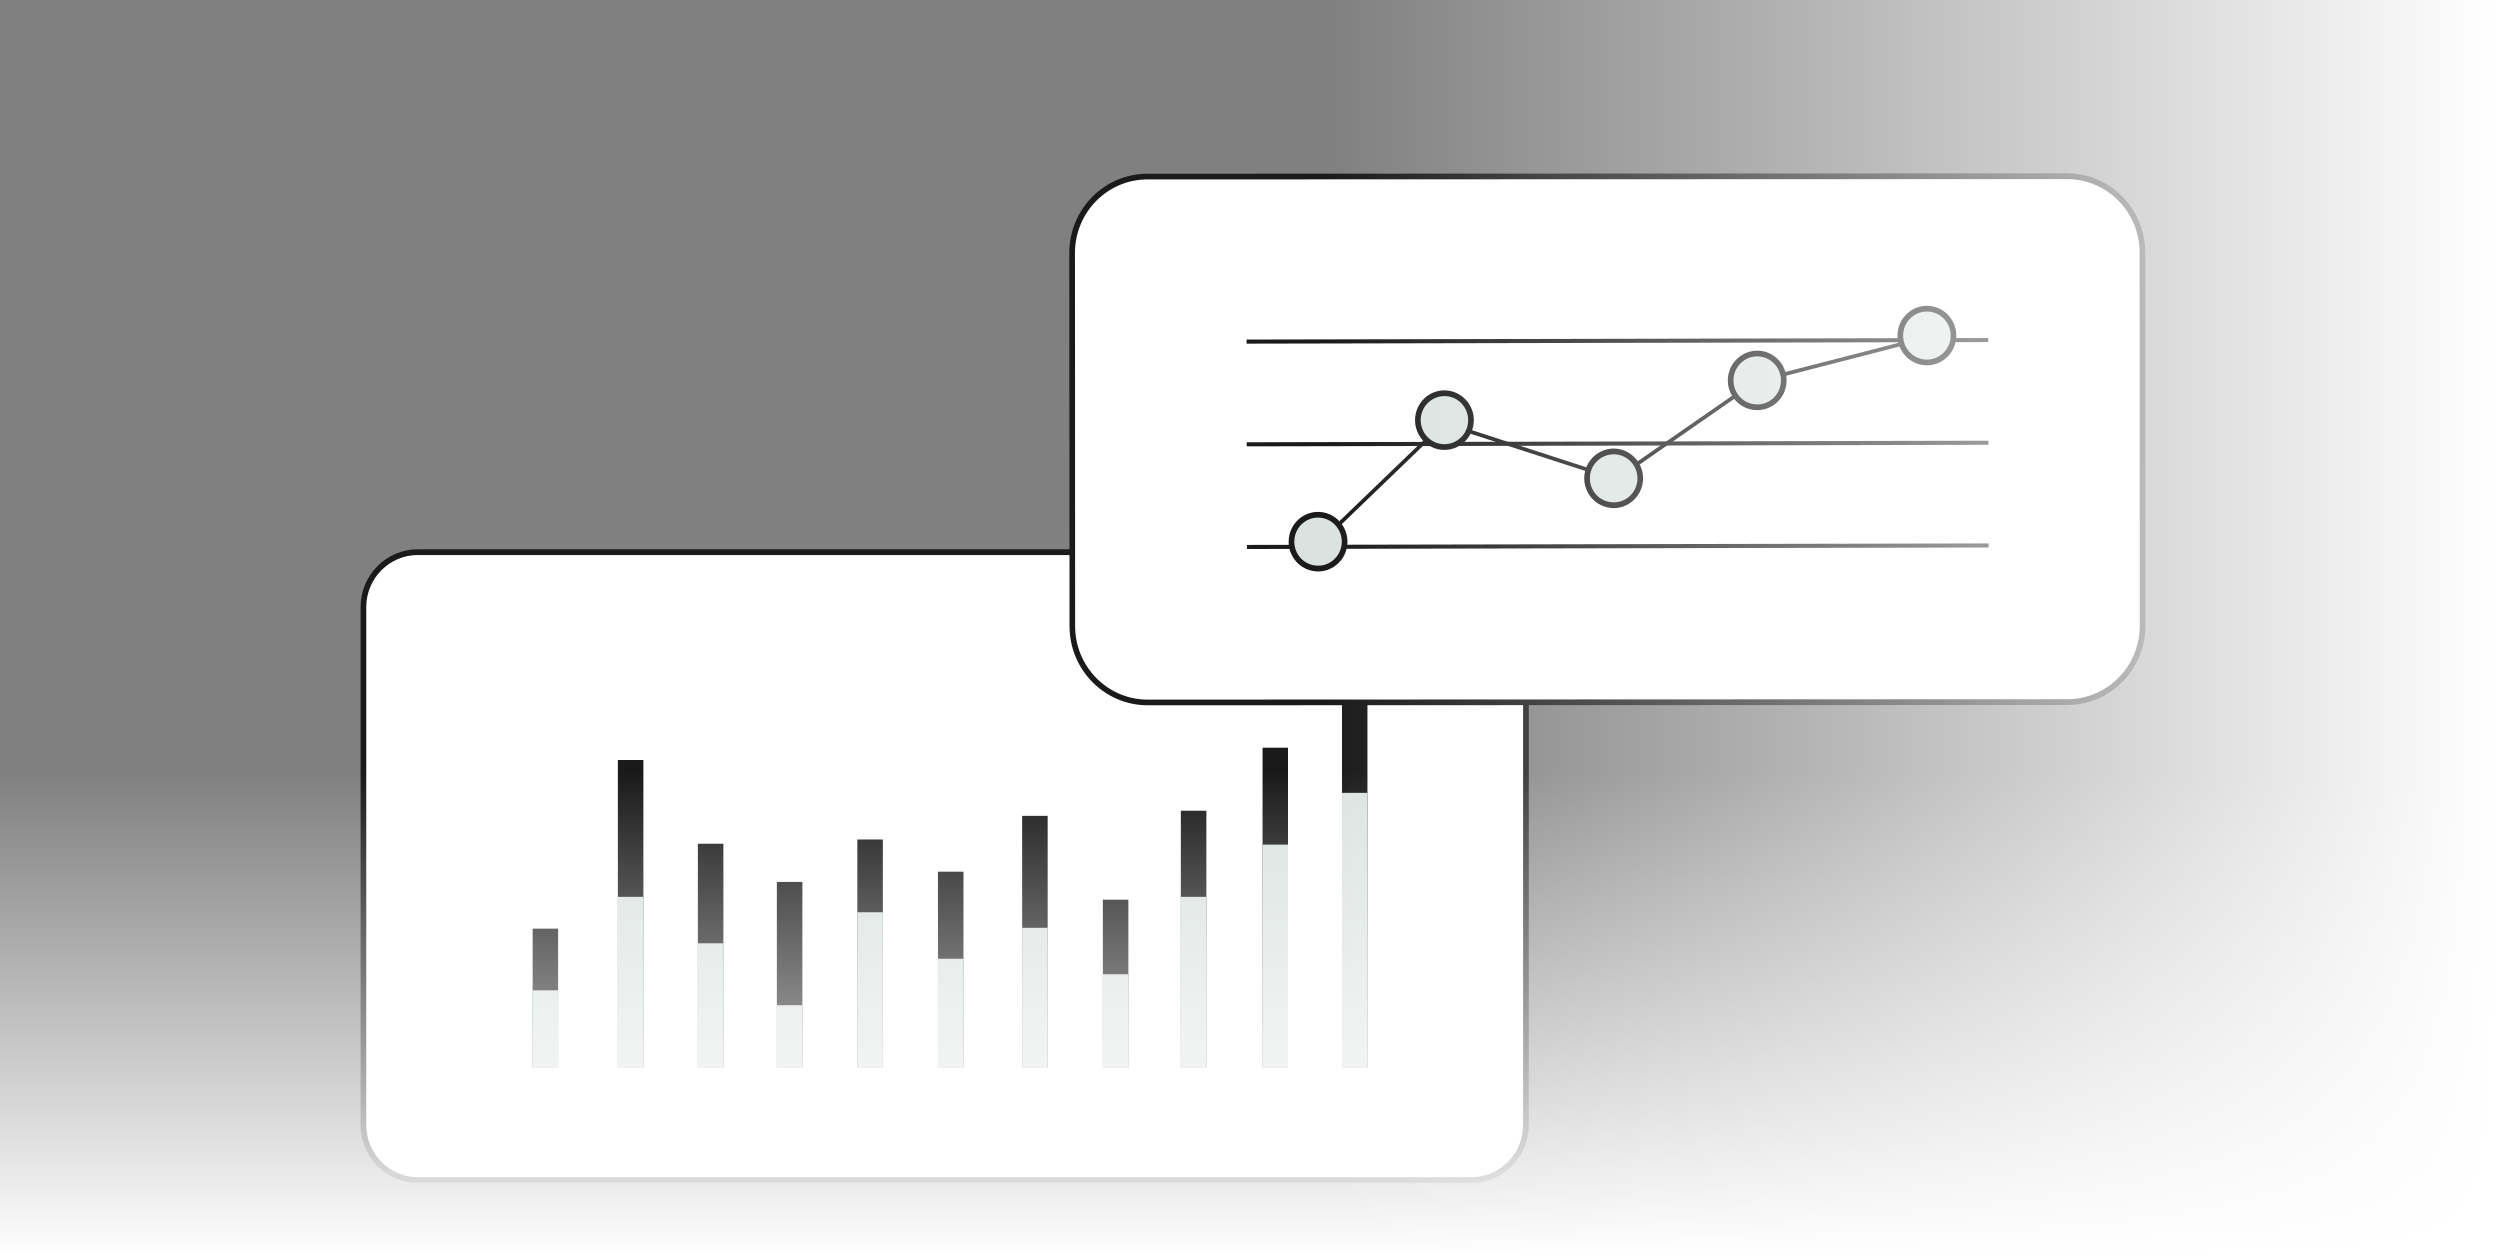<svg width="411" height="207" viewBox="0 0 411 207" fill="none" xmlns="http://www.w3.org/2000/svg">
<rect x="0" y="0" width="411" height="207" fill="#808080" stroke="none"/>
<path d="M59.752 184.954V99.809C59.752 94.823 63.744 90.77 68.67 90.77H241.941C246.867 90.77 250.858 94.823 250.858 99.809V184.954C250.858 189.952 246.867 193.993 241.941 193.993H68.67C63.744 193.993 59.752 189.952 59.752 184.954Z" fill="white"/>
<path fill-rule="evenodd" clip-rule="evenodd" d="M241.941 194.459H68.67C63.501 194.459 59.279 190.198 59.279 184.954V99.809C59.279 94.564 63.501 90.304 68.67 90.304H241.941C247.11 90.304 251.332 94.564 251.332 99.809V184.954C251.332 190.198 247.11 194.459 241.941 194.459ZM68.67 91.249C64.013 91.249 60.213 95.082 60.213 99.809V184.954C60.213 189.68 64.013 193.527 68.67 193.527H241.941C246.598 193.527 250.398 189.68 250.398 184.954V99.809C250.398 95.082 246.598 91.249 241.941 91.249H68.67Z" fill="#1A1A1A"/>
<path d="M91.751 175.449H87.567V152.67H91.751V175.449Z" fill="#1A1A1A"/>
<path d="M118.925 175.449H114.729V138.71H118.925V175.449Z" fill="#1A1A1A"/>
<path d="M105.773 175.449H101.576V124.945H105.773V175.449Z" fill="#1A1A1A"/>
<path d="M131.911 175.449H127.715V144.991H131.911V175.449Z" fill="#1A1A1A"/>
<path d="M145.141 175.449H140.944V138.011H145.141V175.449Z" fill="#1A1A1A"/>
<path d="M158.395 175.449H154.199V143.307H158.395V175.449Z" fill="#1A1A1A"/>
<path d="M172.238 175.449H168.042V134.126H172.238V175.449Z" fill="#1A1A1A"/>
<path d="M185.506 175.449H181.309V147.904H185.506V175.449Z" fill="#1A1A1A"/>
<path d="M198.326 175.449H194.129V133.284H198.326V175.449Z" fill="#1A1A1A"/>
<path d="M211.747 175.449H207.563V122.924H211.747V175.449Z" fill="#1A1A1A"/>
<path d="M224.809 175.449H220.626V115.763H224.809V175.449Z" fill="#1A1A1A"/>
<path d="M91.751 175.449H87.567V162.81H91.751V175.449Z" fill="#DBE3E0"/>
<path d="M118.925 175.449H114.729V155.079H118.925V175.449Z" fill="#DBE3E0"/>
<path d="M105.773 175.449H101.576V147.438H105.773V175.449Z" fill="#DBE3E0"/>
<path d="M131.911 175.449H127.715V165.257H131.911V175.449Z" fill="#DBE3E0"/>
<path d="M145.141 175.449H140.944V149.976H145.141V175.449Z" fill="#DBE3E0"/>
<path d="M158.395 175.449H154.199V157.617H158.395V175.449Z" fill="#DBE3E0"/>
<path d="M172.238 175.449H168.042V152.527H172.238V175.449Z" fill="#DBE3E0"/>
<path d="M185.506 175.449H181.309V160.168H185.506V175.449Z" fill="#DBE3E0"/>
<path d="M198.326 175.449H194.129V147.438H198.326V175.449Z" fill="#DBE3E0"/>
<path d="M211.747 175.449H207.563V138.853H211.747V175.449Z" fill="#DBE3E0"/>
<path d="M224.809 175.449H220.626V130.344H224.809V175.449Z" fill="#DBE3E0"/>
<path d="M339.864 115.418L188.675 115.483C181.843 115.483 176.291 109.876 176.291 102.948L176.265 41.566C176.265 34.638 181.805 29.03 188.637 29.03L339.825 28.966C346.67 28.966 352.21 34.573 352.21 41.501L352.249 102.896C352.249 109.811 346.709 115.418 339.864 115.418Z" fill="white"/>
<path fill-rule="evenodd" clip-rule="evenodd" d="M188.675 115.949C181.588 115.949 175.83 110.122 175.83 102.948L175.792 41.566C175.792 34.392 181.549 28.564 188.637 28.564L339.825 28.499C339.825 28.499 339.83 28.499 339.838 28.499C346.913 28.499 352.671 34.327 352.671 41.501L352.709 102.883C352.709 110.057 346.952 115.885 339.864 115.898L188.675 115.949ZM339.838 29.445C339.83 29.445 339.825 29.445 339.825 29.445L188.637 29.497C182.074 29.497 176.726 34.91 176.726 41.566L176.751 102.948C176.751 109.604 182.099 115.017 188.675 115.017L339.864 114.952C346.44 114.952 351.775 109.539 351.775 102.896L351.75 41.501C351.75 34.845 346.402 29.445 339.838 29.445Z" fill="#1A1A1A"/>
<path d="M204.937 56.497V55.823L326.865 55.565V56.238L204.937 56.497Z" fill="#1A1A1A"/>
<path d="M204.962 73.383V72.71L326.891 72.451L326.903 73.124L204.962 73.383Z" fill="#1A1A1A"/>
<path d="M205.001 90.257V89.584L326.929 89.338V90.011L205.001 90.257Z" fill="#1A1A1A"/>
<path d="M216.887 89.622C216.797 89.622 216.72 89.584 216.656 89.519C216.541 89.389 216.541 89.195 216.669 89.079L237.178 69.33C237.293 69.214 237.498 69.227 237.613 69.343C237.728 69.473 237.715 69.667 237.6 69.783L217.091 89.532C217.027 89.584 216.963 89.622 216.887 89.622Z" fill="#1A1A1A"/>
<path d="M265.619 79.029C265.53 79.029 265.428 78.99 265.364 78.9C265.274 78.757 265.312 78.563 265.453 78.46L288.47 62.48C288.611 62.376 288.802 62.415 288.892 62.557C288.994 62.7 288.956 62.894 288.815 62.998L265.799 78.978C265.747 79.016 265.683 79.029 265.619 79.029Z" fill="#1A1A1A"/>
<path d="M265.619 79.029C265.594 79.029 265.564 79.025 265.53 79.017L237.293 69.861C237.127 69.809 237.037 69.628 237.088 69.473C237.14 69.304 237.319 69.214 237.485 69.265L265.722 78.421C265.875 78.473 265.965 78.654 265.914 78.822C265.875 78.952 265.747 79.029 265.619 79.029Z" fill="#1A1A1A"/>
<path d="M269.624 79.211C269.304 81.632 267.117 83.342 264.724 83.018C262.332 82.707 260.643 80.48 260.95 78.058C261.27 75.637 263.457 73.94 265.85 74.251C268.242 74.575 269.931 76.789 269.624 79.211Z" fill="#DBE3E0"/>
<path fill-rule="evenodd" clip-rule="evenodd" d="M265.3 83.536C265.087 83.536 264.873 83.519 264.66 83.484C262.012 83.135 260.144 80.674 260.489 78.006C260.835 75.326 263.278 73.435 265.914 73.785C267.193 73.953 268.332 74.626 269.125 75.662C269.906 76.698 270.251 77.981 270.085 79.275C269.906 80.57 269.253 81.723 268.23 82.513C267.372 83.186 266.349 83.536 265.3 83.536ZM265.287 74.691C263.355 74.691 261.666 76.142 261.41 78.123C261.129 80.286 262.639 82.28 264.775 82.552C265.812 82.694 266.835 82.422 267.667 81.775C268.498 81.127 269.023 80.195 269.164 79.146C269.292 78.11 269.023 77.061 268.383 76.232C267.743 75.391 266.822 74.86 265.799 74.717C265.628 74.7 265.458 74.691 265.287 74.691Z" fill="#1A1A1A"/>
<path d="M221.019 89.622C220.712 92.044 218.511 93.753 216.119 93.43C213.726 93.119 212.037 90.891 212.357 88.47C212.664 86.048 214.865 84.352 217.257 84.663C219.65 84.986 221.339 87.201 221.019 89.622Z" fill="#DBE3E0"/>
<path fill-rule="evenodd" clip-rule="evenodd" d="M216.695 93.948C216.481 93.948 216.268 93.93 216.055 93.896C214.776 93.727 213.637 93.067 212.856 92.031C212.063 90.995 211.731 89.713 211.897 88.418C212.063 87.123 212.716 85.971 213.739 85.168C214.763 84.378 216.029 84.028 217.309 84.196C219.957 84.546 221.825 87.007 221.48 89.687C221.313 90.982 220.661 92.135 219.637 92.924C218.78 93.598 217.757 93.948 216.695 93.948ZM216.682 85.09C215.825 85.09 214.993 85.375 214.302 85.919C213.483 86.553 212.946 87.486 212.818 88.535C212.677 89.584 212.959 90.62 213.586 91.461C214.225 92.29 215.147 92.834 216.183 92.963C217.219 93.106 218.243 92.834 219.062 92.186C219.893 91.539 220.418 90.606 220.558 89.558C220.84 87.408 219.33 85.414 217.194 85.129C217.023 85.103 216.852 85.09 216.682 85.09Z" fill="#1A1A1A"/>
<path d="M288.636 63.049C288.495 63.049 288.38 62.959 288.342 62.816C288.291 62.648 288.393 62.48 288.559 62.428L316.898 55.124C317.065 55.085 317.231 55.189 317.27 55.357C317.321 55.526 317.218 55.694 317.052 55.733L288.713 63.036C288.687 63.045 288.662 63.049 288.636 63.049Z" fill="#1A1A1A"/>
<path d="M293.217 63.114C292.91 65.536 290.709 67.245 288.317 66.921C285.924 66.611 284.248 64.383 284.555 61.962C284.875 59.54 287.063 57.843 289.455 58.154C291.848 58.478 293.537 60.692 293.217 63.114Z" fill="#DBE3E0"/>
<path fill-rule="evenodd" clip-rule="evenodd" d="M288.905 67.427C288.692 67.427 288.478 67.413 288.265 67.388C286.986 67.219 285.847 66.559 285.054 65.523C284.273 64.487 283.928 63.205 284.094 61.91C284.261 60.615 284.926 59.462 285.949 58.66C286.973 57.87 288.24 57.52 289.519 57.688C292.155 58.038 294.023 60.498 293.677 63.179C293.511 64.474 292.858 65.626 291.835 66.416C290.978 67.077 289.954 67.427 288.905 67.427ZM288.879 58.582C288.022 58.582 287.203 58.867 286.512 59.411C285.681 60.045 285.156 60.977 285.016 62.026C284.888 63.075 285.156 64.111 285.796 64.953C286.423 65.782 287.344 66.326 288.38 66.455C289.417 66.598 290.44 66.313 291.272 65.678C292.091 65.031 292.628 64.098 292.756 63.049C293.037 60.887 291.528 58.906 289.391 58.621C289.221 58.595 289.05 58.582 288.879 58.582Z" fill="#1A1A1A"/>
<path d="M321.12 55.746C320.801 58.167 318.613 59.864 316.22 59.553C313.828 59.229 312.139 57.015 312.446 54.593C312.766 52.172 314.954 50.462 317.346 50.786C319.739 51.097 321.427 53.324 321.12 55.746Z" fill="#DBE3E0"/>
<path fill-rule="evenodd" clip-rule="evenodd" d="M316.796 60.058C316.583 60.058 316.369 60.045 316.156 60.019C313.508 59.669 311.64 57.209 311.985 54.528C312.331 51.861 314.762 49.97 317.41 50.32C318.69 50.488 319.828 51.148 320.609 52.184C321.402 53.221 321.747 54.502 321.568 55.797C321.402 57.093 320.749 58.245 319.726 59.048C318.869 59.708 317.845 60.058 316.796 60.058ZM316.783 51.213C314.851 51.213 313.162 52.664 312.907 54.658C312.625 56.821 314.135 58.802 316.271 59.087C317.308 59.229 318.331 58.944 319.163 58.297C319.995 57.662 320.519 56.73 320.66 55.681C320.788 54.632 320.519 53.596 319.879 52.754C319.24 51.925 318.318 51.382 317.295 51.252C317.116 51.226 316.945 51.213 316.783 51.213Z" fill="#1A1A1A"/>
<path d="M241.797 69.641C241.477 72.062 239.289 73.772 236.897 73.461C234.504 73.137 232.815 70.923 233.135 68.501C233.442 66.08 235.643 64.37 238.035 64.681C240.428 65.005 242.104 67.219 241.797 69.641Z" fill="#DBE3E0"/>
<path fill-rule="evenodd" clip-rule="evenodd" d="M237.472 73.966C237.259 73.966 237.046 73.953 236.833 73.927C234.197 73.578 232.329 71.117 232.675 68.436C233.02 65.756 235.451 63.865 238.086 64.215C239.366 64.396 240.505 65.057 241.298 66.093C242.078 67.129 242.424 68.411 242.257 69.706C242.091 71.001 241.426 72.153 240.402 72.956C239.558 73.616 238.534 73.966 237.472 73.966ZM237.46 65.121C235.528 65.121 233.852 66.572 233.596 68.553C233.314 70.716 234.824 72.71 236.961 72.995C237.984 73.124 239.02 72.852 239.839 72.205C240.671 71.557 241.195 70.638 241.336 69.589C241.464 68.54 241.195 67.504 240.556 66.662C239.929 65.821 239.008 65.29 237.971 65.147C237.801 65.13 237.63 65.121 237.46 65.121Z" fill="#1A1A1A"/>
<rect y="127" width="411" height="80" fill="url(#paint0_linear_3308_4043)"/>
<rect x="218" width="193" height="207" fill="url(#paint1_linear_3308_4043)"/>
<defs>
<linearGradient id="paint0_linear_3308_4043" x1="205.5" y1="207" x2="205.5" y2="127" gradientUnits="userSpaceOnUse">
<stop stop-color="white"/>
<stop offset="1" stop-color="white" stop-opacity="0"/>
</linearGradient>
<linearGradient id="paint1_linear_3308_4043" x1="411" y1="103.5" x2="218" y2="103.5" gradientUnits="userSpaceOnUse">
<stop stop-color="white"/>
<stop offset="1" stop-color="white" stop-opacity="0"/>
</linearGradient>
</defs>
</svg>
